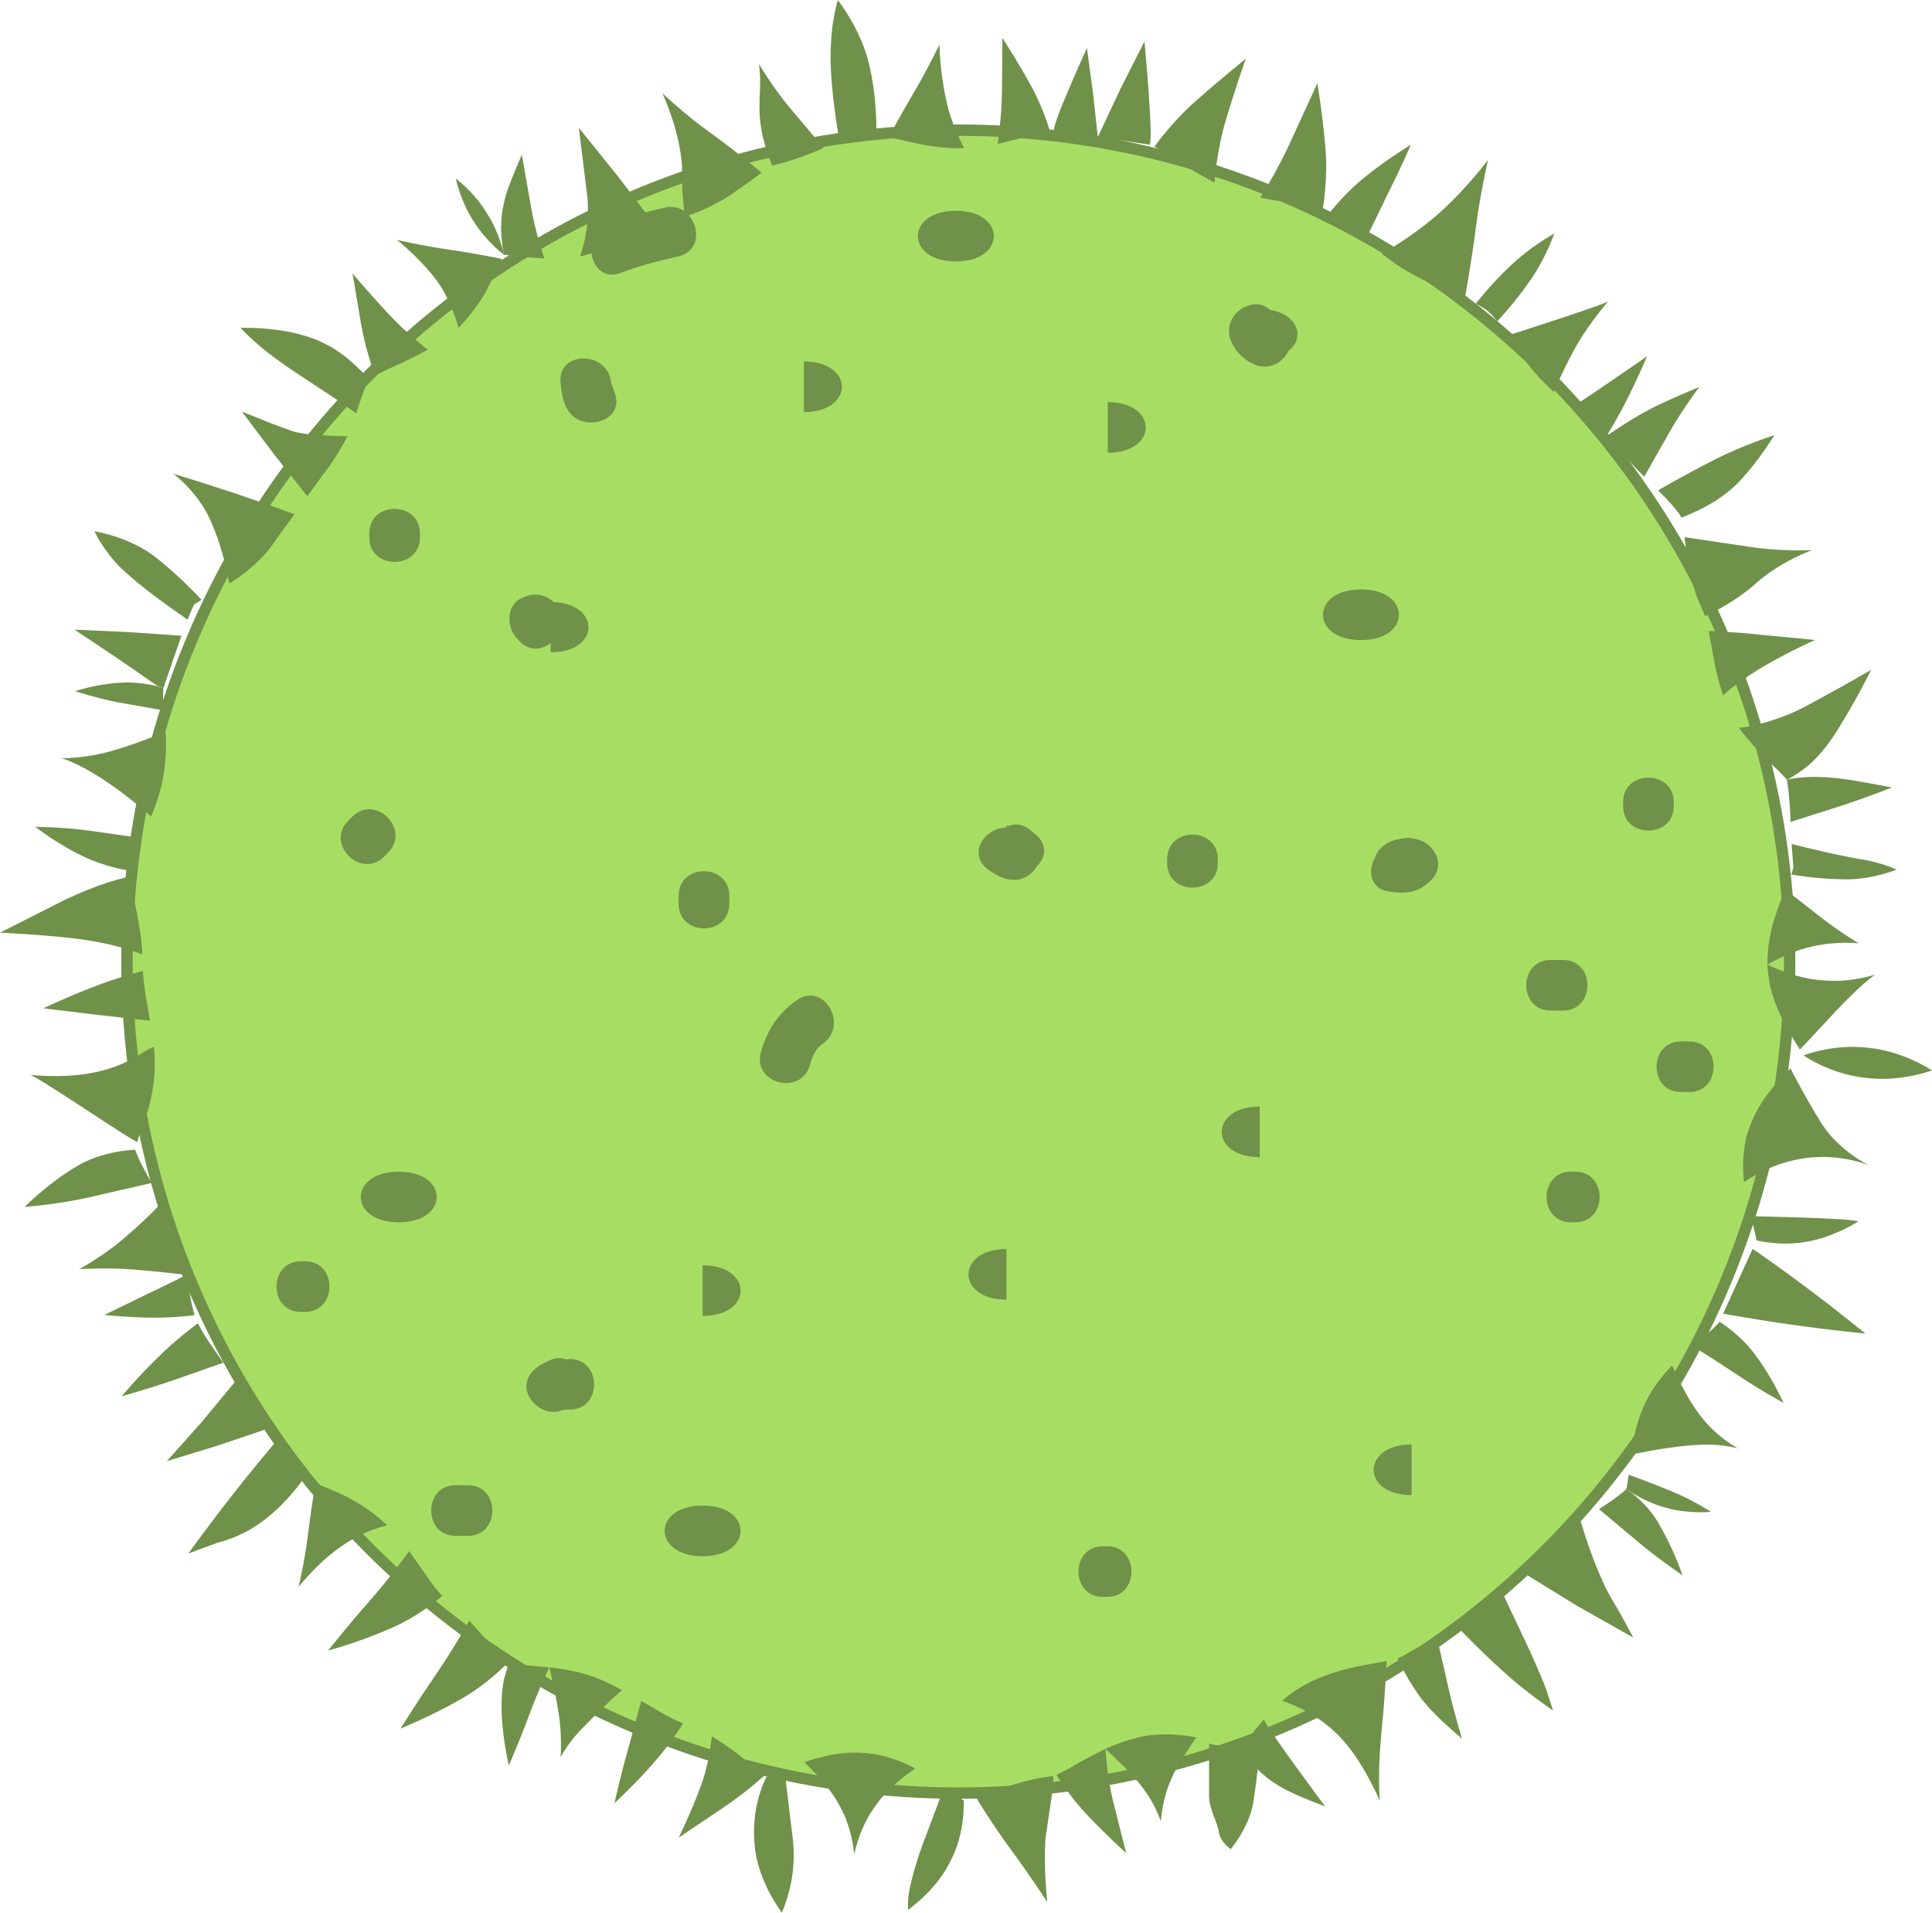 <?xml version="1.0" encoding="utf-8"?>
<!-- Generator: Adobe Illustrator 16.0.0, SVG Export Plug-In . SVG Version: 6.00 Build 0)  -->
<!DOCTYPE svg PUBLIC "-//W3C//DTD SVG 1.1//EN" "http://www.w3.org/Graphics/SVG/1.1/DTD/svg11.dtd">
<svg version="1.1" id="Layer_1" xmlns="http://www.w3.org/2000/svg" xmlns:xlink="http://www.w3.org/1999/xlink" x="0px" y="0px"
	 width="106.488px" height="105.402px" viewBox="0 0 106.488 105.402" style="enable-background:new 0 0 106.488 105.402;"
	 xml:space="preserve">
<style type="text/css">
<![CDATA[
	.st0{fill:none;stroke:#6F9149;stroke-width:0.627;stroke-miterlimit:10;}
	.st1{fill:#6F9149;}
	.st2{fill:#A8DD64;}
]]>
</style>
<g>
	<path class="st2" d="M98.643,52.994c0,25.309-20.516,45.82-45.82,45.82c-25.307,0-45.824-20.512-45.824-45.82
		c0-25.307,20.518-45.818,45.824-45.818C78.127,7.176,98.643,27.688,98.643,52.994"/>
	<circle class="st0" cx="52.82" cy="52.994" r="45.822"/>
	<path class="st1" d="M98.688,58.879c0,0,0.797,1.586,1.75,3.092c0.973,1.486,2.57,2.242,2.57,2.242
		c-0.793-0.295-1.646-0.451-2.518-0.455c-1.51-0.002-2.996,0.465-4.363,1.383c-0.098-0.801-0.051-1.607,0.105-2.395
		c0.225-0.824,0.584-1.613,1.096-2.314l0.398-0.521l0.396-0.449L98.688,58.879z"/>
	<path class="st1" d="M99.41,58.164c0,0,1.627-0.66,3.564-0.42c1.9,0.166,3.514,1.246,3.514,1.246s-1.82,0.678-3.715,0.4
		C100.834,59.176,99.41,58.164,99.41,58.164"/>
	<path class="st1" d="M96.498,67.023c0,0,5.895,0.111,5.912,0.301c0,0-1.309,0.838-2.738,1.086
		c-1.432,0.303-2.854-0.053-2.854-0.053s-0.008-0.035-0.014-0.072C96.734,67.889,96.498,67.023,96.498,67.023"/>
	<path class="st1" d="M94.777,72.838c0,0,1.223,0.744,2.057,1.947c0.863,1.166,1.467,2.525,1.467,2.525s-1.309-0.709-2.523-1.531
		c-1.215-0.814-2.477-1.59-2.477-1.59s0.545-0.469,1.086-0.936C94.803,72.863,94.764,72.83,94.777,72.838"/>
	<path class="st1" d="M92.162,75.244c0.502,1.125,1.074,2.25,1.861,3.143c0.514,0.574,1.105,1.055,1.758,1.43
		c0,0-0.354-0.098-0.887-0.162c-0.541-0.064-1.281-0.053-2.023,0.023c-1.488,0.152-2.967,0.484-2.967,0.484
		c0.061-0.443,0.148-0.963,0.301-1.555c0.182-0.676,0.49-1.387,0.871-2.004C91.445,76.039,91.832,75.584,92.162,75.244"/>
	<path class="st1" d="M89.771,81.27c0,0,1.172,0.418,2.318,0.895c1.156,0.463,2.225,1.154,2.225,1.154s-1.295,0.119-2.479-0.227
		c-1.209-0.307-2.193-1.035-2.193-1.035C89.686,81.924,89.771,81.27,89.771,81.27"/>
	<path class="st1" d="M97.426,53.158c0,0,1.459,0.766,2.994,0.863c1.539,0.162,2.928-0.312,2.928-0.312s-0.289,0.209-0.701,0.574
		c-0.406,0.361-0.928,0.877-1.434,1.412c-0.998,1.072-2.002,2.145-2.002,2.145s-0.398-0.572-0.973-1.676
		c-0.338-0.68-0.615-1.453-0.707-2.031C97.42,53.555,97.426,53.158,97.426,53.158"/>
	<path class="st1" d="M96.602,68.82c0,0,1.584,1.09,3.135,2.262c1.557,1.162,3.076,2.408,3.076,2.408s-1.992-0.193-3.949-0.473
		c-1.963-0.271-3.887-0.623-3.887-0.623L96.602,68.82z"/>
	<path class="st1" d="M82.787,87.727c0,0,0.756,1.609,1.516,3.213c0.354,0.816,0.748,1.637,0.953,2.262l0.346,1.061
		c0,0-1.506-1.002-2.799-2.199c-1.307-1.178-2.506-2.449-2.506-2.449s0.762-0.412,1.266-0.781
		C82.066,88.447,82.818,87.678,82.787,87.727"/>
	<path class="st1" d="M87.133,83.85c0,0,0.48,1.732,1.221,3.334c0.354,0.809,0.852,1.518,1.152,2.102
		c0.312,0.578,0.52,0.963,0.52,0.963s-1.547-0.877-3.096-1.75l-2.998-1.844c0,0,0.65-0.604,1.301-1.207
		c0.229-0.211,0.908-0.857,1.27-1.125C86.883,84.039,87.133,83.85,87.133,83.85"/>
	<path class="st1" d="M79.197,90.209c0,0,0.32,1.42,0.645,2.842c0.326,1.42,0.748,2.803,0.748,2.803
		c0.059-0.037-1.16-0.93-2.088-2.043c-0.906-1.123-1.475-2.43-1.475-2.43s0.072-0.025,0.18-0.061
		c0.047-0.016,0.07-0.031,0.092-0.043c0.111-0.064,0.229-0.133,0.35-0.205C78.42,90.643,79.197,90.209,79.197,90.209"/>
	<path class="st1" d="M69.672,94.734c-0.129,0.131,3.369,4.818,3.369,4.818s-0.348-0.139-0.865-0.338
		c-0.506-0.217-1.213-0.488-1.809-0.877c-1.24-0.758-2.016-1.982-2.016-1.982L69.672,94.734z"/>
	<path class="st1" d="M69.432,96.354c0,0-0.104,1.428-0.338,2.85c-0.168,1.42-1.26,2.699-1.26,2.699s-0.568-0.375-0.652-0.93
		c-0.07-0.551-0.541-1.279-0.541-1.998v-2.9c0,0,0,0.141,2.791,0.281V96.354z"/>
	<path class="st1" d="M65.93,95.746c0,0-0.18,0.271-0.449,0.68c-0.258,0.41-0.641,0.957-0.891,1.547
		c-0.545,1.154-0.607,2.395-0.607,2.395c-0.109-0.307-0.244-0.623-0.398-0.91c-0.611-1.168-1.646-2.15-2.654-3.078
		c0.24-0.113,0.51-0.227,0.799-0.33c0.34-0.129,0.721-0.232,1.061-0.316C63.809,95.486,65.107,95.574,65.93,95.746"/>
	<path class="st1" d="M89.643,82.057c0,0,1.211,0.783,1.887,2.094c0.729,1.254,1.209,2.658,1.209,2.658s-1.24-0.824-2.361-1.762
		s-2.244-1.879-2.244-1.879s0.695-0.447,1.1-0.762c0.203-0.156,0.375-0.307,0.414-0.354L89.643,82.057z"/>
	<path class="st1" d="M76.42,91.531c0,0-0.066,1.924-0.273,3.863C76.061,96.363,76,97.33,76.01,98.049
		c-0.006,0.717,0.051,1.189,0.051,1.189c-0.586-1.252-1.24-2.496-2.23-3.543c-0.832-0.855-1.918-1.549-3.16-1.967
		c0.48-0.436,1.035-0.779,1.613-1.076C74.271,91.779,75.539,91.752,76.42,91.531"/>
	<path class="st1" d="M53.119,99.219c0,0,0.113,1.74-0.725,3.326c-0.742,1.588-2.334,2.697-2.334,2.697s-0.057-0.51,0.08-1.16
		c0.135-0.662,0.375-1.506,0.674-2.328c0.617-1.637,1.232-3.271,1.232-3.271C51.979,98.438,53.049,99.201,53.119,99.219"/>
	<path class="st1" d="M58.01,97.877c0.17-0.018-0.137,1.699-0.393,3.48c-0.094,1.75,0.107,3.465,0.107,3.465
		s-0.947-1.461-1.994-2.879c-1.049-1.414-1.939-2.898-1.939-2.898s0.898-0.305,1.795-0.609c0.59-0.188,1.133-0.352,1.912-0.484
		C57.711,97.922,57.887,97.896,58.01,97.877"/>
	<path class="st1" d="M50.449,97.463c0,0-1.391,0.863-2.215,2.084c-0.879,1.174-1.15,2.656-1.15,2.656s-0.092-1.463-0.83-2.734
		c-0.693-1.295-1.969-2.346-1.904-2.363c-0.148,0.07,1.484-0.611,3.062-0.512C49.031,96.623,50.449,97.463,50.449,97.463"/>
	<path class="st1" d="M42.129,97.846c0,0-1.057,0.975-2.283,1.783c-1.217,0.82-2.438,1.641-2.438,1.641s0.646-1.297,1.152-2.67
		c0.545-1.359,0.672-2.918,0.672-2.918s1.189,0.738,1.818,1.295C41.754,97.57,42.129,97.846,42.129,97.846"/>
	<path class="st1" d="M37.652,94.977c0,0-0.754,1.211-1.732,2.295c-0.961,1.094-2.051,2.096-2.051,2.096s0.314-1.43,0.709-2.824
		c0.381-1.402,0.764-2.807,0.764-2.807l1.295,0.748C37.219,94.809,37.652,94.977,37.652,94.977"/>
	<path class="st1" d="M34.279,93.135c-0.711,0.641-1.404,1.299-2.055,1.982c-0.537,0.52-0.975,1.094-1.324,1.715
		c0,0,0.094-1.227-0.119-2.471c-0.188-1.246-0.504-2.473-0.504-2.473c0.789,0.086,1.895,0.236,3.131,0.807L34.279,93.135z"/>
	<path class="st1" d="M60.93,96.377c0,0,0.076,1.514,0.432,2.926c0.354,1.41,0.711,2.82,0.711,2.82s-1.094-0.992-2.096-2.047
		c-1.021-1.055-1.748-2.271-1.748-2.271s0.312-0.127,0.996-0.52C59.855,96.904,60.93,96.377,60.93,96.377"/>
	<path class="st1" d="M43.238,97.535c0,0,0.23,1.926,0.465,3.852c0.111,0.957,0.014,1.979-0.188,2.746
		c-0.189,0.766-0.42,1.27-0.42,1.27s-1.336-1.732-1.498-3.699c-0.107-1,0.023-1.98,0.225-2.666c0.195-0.693,0.418-1.111,0.418-1.111
		L43.238,97.535z"/>
	<path class="st1" d="M24.383,87.941c0,0-1.281,1.146-2.932,1.83c-1.619,0.719-3.367,1.191-3.367,1.191s1.1-1.393,2.264-2.709
		c1.164-1.314,2.207-2.775,2.207-2.775s0.568,0.812,1.135,1.627C24.156,87.766,24.383,87.941,24.383,87.941"/>
	<path class="st1" d="M28.021,91.602c0,0-1.18,1.254-2.744,2.105c-1.535,0.875-3.205,1.557-3.205,1.557s0.938-1.5,1.928-2.947
		c1-1.443,1.865-3.006,1.865-3.006s0.662,0.746,1.326,1.49C27.744,91.42,28.021,91.602,28.021,91.602"/>
	<path class="st1" d="M21.332,84.051l-0.104,0.035c-2.098,0.559-3.564,1.922-4.768,3.357c0,0,0.338-1.4,0.512-2.852
		c0.176-1.449,0.42-2.869,0.42-2.869c0.814,0.408,2.236,0.756,3.906,2.293L21.332,84.051z"/>
	<path class="st1" d="M14.814,78.713c0,0-1.395,0.473-2.787,0.943c-1.414,0.434-2.832,0.867-2.832,0.867s0.971-1.088,1.943-2.176
		c0.938-1.133,1.871-2.266,1.871-2.266L14.814,78.713z"/>
	<path class="st1" d="M12.309,75.098c0,0-1.387,0.486-2.777,0.971c-1.391,0.48-2.824,0.877-2.824,0.877s0.951-1.131,2-2.146
		c1.033-1.029,2.199-1.875,2.199-1.875s0.225,0.455,0.59,1.004C11.9,74.512,12.309,75.098,12.309,75.098"/>
	<path class="st1" d="M10.727,72.473c0,0-1.217,0.172-2.471,0.141c-1.25-0.018-2.51-0.148-2.51-0.148s1.129-0.547,2.258-1.098
		c1.137-0.531,2.26-1.109,2.26-1.109s0.121,0.648,0.24,1.293C10.615,72.123,10.727,72.473,10.727,72.473"/>
	<path class="st1" d="M30.277,91.889c0,0-0.643,1.336-1.139,2.701c-0.502,1.361-1.094,2.705-1.094,2.705s-0.338-1.443-0.395-2.881
		c-0.021-0.723,0.025-1.426,0.15-1.943c0.131-0.508,0.277-0.828,0.277-0.828c-0.033-0.023-0.041,0.02,0.602,0.098
		C29.479,91.814,30.277,91.889,30.277,91.889"/>
	<path class="st1" d="M16.781,81.434c-1.156,1.578-2.654,3.061-4.799,3.584l-1.602,0.596c0,0,1.17-1.629,2.395-3.182
		c1.221-1.564,2.492-3.055,2.492-3.055l1.334,1.955C16.637,81.346,16.506,81.275,16.781,81.434"/>
	<path class="st1" d="M7.574,62.92c-0.055,0.143-5.895-3.891-5.98-3.689c2.076,0.184,4.326,0.084,6.299-1.238
		c0.193-0.129,0.389-0.219,0.584-0.309l0.031,0.246C8.678,60.643,7.754,62.064,7.574,62.92"/>
	<path class="st1" d="M8.361,65.191c0,0-1.729,0.395-3.457,0.795c-1.727,0.393-3.545,0.523-3.545,0.523s1.291-1.295,2.811-2.201
		c1.514-0.93,3.289-0.943,3.289-0.943c0.037,0.086-0.113-0.252,0.162,0.432C7.859,64.326,8.361,65.191,8.361,65.191"/>
	<path class="st1" d="M8.262,56.25c0,0-1.467-0.164-2.939-0.328c-1.469-0.178-2.936-0.355-2.936-0.355s1.34-0.635,2.713-1.162
		c1.367-0.539,2.775-0.9,2.775-0.9s0.029,0.553,0.139,1.244C8.137,55.498,8.262,56.25,8.262,56.25"/>
	<path class="st1" d="M7.184,47.99c0,0-1.43-0.195-2.736-0.865c-1.314-0.627-2.502-1.559-2.502-1.559s1.502,0.008,2.959,0.209
		c1.457,0.207,2.912,0.414,2.912,0.414s-0.332,0.723-0.482,1.166C7.18,47.822,7.184,47.99,7.184,47.99"/>
	<path class="st1" d="M8.334,44.994c0,0-1.125-1.002-2.35-1.842c-0.609-0.42-1.252-0.789-1.738-1.025
		c-0.496-0.234-0.84-0.34-0.84-0.34s1.455,0.004,2.893-0.447c1.432-0.41,2.822-1.02,2.822-1.02s0.125,0.953-0.109,2.42
		c-0.135,0.748-0.307,1.244-0.445,1.643C8.426,44.748,8.334,44.994,8.334,44.994"/>
	<path class="st1" d="M9.033,39.154c0,0-1.23-0.219-2.459-0.438c-1.229-0.227-2.434-0.629-2.434-0.629s1.221-0.398,2.461-0.461
		c1.246-0.1,2.41,0.289,2.41,0.289c0.004,0.014-0.01-0.076-0.025,0.273C8.975,38.506,9.033,39.154,9.033,39.154"/>
	<path class="st1" d="M10.264,70.258c0,0-1.479-0.189-2.965-0.299c-1.484-0.121-2.939-0.016-2.939-0.016s1.281-0.684,2.412-1.65
		c1.139-0.949,2.17-2.037,2.17-2.037s0.49,0.877,0.855,2.055C10.129,69.408,10.264,70.258,10.264,70.258"/>
	<path class="st1" d="M7.846,52.596c0,0-0.482-0.193-1.217-0.395c-0.734-0.207-1.719-0.395-2.701-0.506
		C1.967,51.482,0,51.398,0,51.398s1.762-0.893,3.521-1.783c0.893-0.426,1.805-0.789,2.496-1.008
		c0.697-0.211,1.166-0.307,1.166-0.307s0.031,0.5,0.281,1.607c0.107,0.533,0.234,1.178,0.301,1.725
		C7.836,52.176,7.846,52.596,7.846,52.596"/>
	<path class="st1" d="M12.641,32.156c0,0-0.293-1.812-1.021-3.43c-0.707-1.652-2.129-2.666-2.129-2.666l0.111,0.064
		c2.246,0.678,4.457,1.418,6.627,2.213l-1.033,1.424C14.496,30.869,13.324,31.744,12.641,32.156"/>
	<path class="st1" d="M10.334,34.146c-1.297-0.91-2.59-1.814-3.766-2.934c-0.523-0.551-1.014-1.219-1.365-1.938
		c0,0,1.953,0.316,3.354,1.422c1.383,1.072,2.547,2.359,2.547,2.359c-0.672,0.416-0.326,0.23-0.418,0.271L10.334,34.146z"/>
	<path class="st1" d="M16.941,27.348c0,0-0.914-1.15-1.826-2.299c-0.887-1.182-1.779-2.361-1.779-2.361s0.338,0.133,0.848,0.334
		c0.502,0.209,1.178,0.48,1.881,0.717c0.695,0.24,1.543,0.213,2.096,0.277c0.586,0.016,0.975,0.027,0.975,0.027
		c0.111-0.105-0.807,1.51-1.322,2.098C17.375,26.742,16.941,27.348,16.941,27.348"/>
	<path class="st1" d="M20.674,20.699c0,0-0.504-1.33-0.758-2.762c-0.24-1.434-0.484-2.865-0.484-2.865s0.941,1.117,1.943,2.188
		c0.99,1.084,2.205,2.012,2.205,2.012s-1.029,0.557-1.76,0.873C21.062,20.482,20.674,20.699,20.674,20.699"/>
	<path class="st1" d="M25.266,18.049c0,0-0.398-1.594-1.332-2.77c-0.92-1.17-2.061-2.062-2.061-2.062s1.426,0.336,2.893,0.543
		c1.467,0.211,2.902,0.508,2.902,0.508s-0.375,0.762-0.746,1.525C26.508,16.729,25.264,18.145,25.266,18.049"/>
	<path class="st1" d="M27.779,14.041c0,0-0.988-0.734-1.664-1.836c-0.729-1.094-0.994-2.365-0.994-2.365s1.021,0.752,1.705,1.895
		C27.539,12.828,27.779,14.041,27.779,14.041"/>
	<path class="st1" d="M9.01,37.916l-0.342-0.117c-1.5-1.064-3.031-2.084-4.561-3.1l2.955,0.135C8.533,34.936,10,35.033,10,35.033
		l-0.994,2.883H9.01z"/>
	<path class="st1" d="M19.635,22.785c0,0-0.406-0.287-1.01-0.721c-0.617-0.408-1.439-0.949-2.262-1.49
		c-0.82-0.541-1.621-1.129-2.186-1.627c-0.576-0.49-0.916-0.883-0.916-0.883c1.992-0.014,4.021,0.299,5.521,1.408
		c0.586,0.418,1.088,0.914,1.57,1.428c-0.055,0.043-0.053,0.043-0.053,0.043C20.412,20.703,20.059,21.381,19.635,22.785"/>
	<path class="st1" d="M40.297,10.719c1.123-0.764,1.678-1.203,1.678-1.203s-1.334-1.125-2.771-2.162
		c-1.449-1.029-2.705-2.229-2.705-2.229s0.748,1.553,1.01,3.297c0.158,0.865,0.035,1.801,0.133,2.445
		c0.025,0.311,0.047,0.564,0.064,0.754c-0.285-0.188-0.646-0.277-1.07-0.178c-0.357,0.08-0.709,0.17-1.064,0.26
		c-0.395-0.523-0.928-1.221-1.461-1.918c-1.104-1.373-2.207-2.744-2.207-2.744l0.484,3.928c0.072,1.006-0.051,2.109-0.414,3.156
		c0.213-0.037,0.42-0.1,0.623-0.162c0.107,0.771,0.717,1.432,1.641,1.07c1.023-0.406,2.072-0.654,3.141-0.9
		c1.176-0.268,1.213-1.555,0.59-2.26c0.104-0.043,0.225-0.088,0.383-0.152C39.02,11.484,39.744,11.086,40.297,10.719"/>
	<path class="st1" d="M42.572,9.139c0,0-0.596-1.291-0.695-2.721c-0.049-0.715,0.027-1.455,0.023-1.994
		c-0.016-0.545-0.068-0.895-0.068-0.895s0.729,1.24,1.67,2.377C44.453,7.031,45.4,8.152,45.4,8.152s-0.725,0.344-1.895,0.719
		c-0.309,0.084-0.619,0.17-0.854,0.234C42.635,9.105,42.572,9.139,42.572,9.139"/>
	<path class="st1" d="M48.979,7.561c0,0,0.693-1.273,1.434-2.537c0.744-1.262,1.365-2.566,1.365-2.566s0.029,1.436,0.338,2.875
		c0.262,1.449,1.025,2.828,1.025,2.828s-0.359,0.018-0.855-0.008c-0.484-0.031-1.08-0.109-1.592-0.211
		C49.836,7.754,48.979,7.561,48.979,7.561"/>
	<path class="st1" d="M54.988,7.928c0,0,0.227-1.479,0.24-2.934l0.021-2.902c0,0,0.807,1.229,1.506,2.5
		c0.725,1.266,1.113,2.631,1.113,2.631c0.021-0.01-0.355,0.043-1.098,0.254C56.062,7.68,54.988,7.928,54.988,7.928"/>
	<path class="st1" d="M58.115,7.201c-0.268-0.047,1.795-4.553,1.795-4.553s0.166,1.229,0.332,2.457
		c0.135,1.225,0.266,2.449,0.266,2.449L58.115,7.201z"/>
	<path class="st1" d="M27.779,14.041c0,0-0.342-1.412-0.016-2.799c0.141-0.699,0.439-1.371,0.646-1.879
		c0.209-0.506,0.352-0.844,0.352-0.844s0.25,1.434,0.504,2.865c0.238,1.434,0.74,2.857,0.74,2.857s-0.27-0.018-0.678-0.045
		c-0.316-0.029-0.74-0.074-1.164-0.119C27.971,14.061,27.779,14.041,27.779,14.041"/>
	<path class="st1" d="M46.279,7.779c0,0-0.369-1.889-0.477-3.828c-0.053-0.969-0.002-1.959,0.109-2.707
		C46.033,0.502,46.176,0,46.176,0s1.328,1.684,1.74,3.611c0.457,1.898,0.383,3.805,0.383,3.805
		c-0.039-0.012-0.676-0.111-0.783-0.051C47.172,7.408,46.279,7.779,46.279,7.779"/>
	<path class="st1" d="M69.461,10.898c0,0,0.969-1.521,1.686-3.119c0.73-1.594,1.463-3.188,1.463-3.188s0.295,1.738,0.436,3.48
		C73.215,9.82,72.91,11.5,72.91,11.5s-0.396-0.133-1.307-0.256C70.748,11.135,69.461,10.898,69.461,10.898"/>
	<path class="st1" d="M63.631,8.082c0,0,0.988-1.404,2.33-2.562c1.324-1.17,2.703-2.281,2.703-2.281s-0.584,1.645-1.078,3.322
		c-0.527,1.672-0.643,3.504-0.643,3.504s-1.322-0.699-2.078-1.23C64.035,8.277,63.631,8.082,63.631,8.082"/>
	<path class="st1" d="M73.326,11.682c0,0,0.871-1.129,2.031-2.025c1.137-0.912,2.412-1.686,2.412-1.686s-0.584,1.346-1.242,2.641
		c-0.637,1.312-1.273,2.627-1.273,2.627s-0.57-0.494-1.141-0.988C73.619,11.84,73.326,11.682,73.326,11.682"/>
	<path class="st1" d="M81.344,16.732c0,0,0.875-1.131,1.947-2.119c1.045-1.01,2.379-1.744,2.379-1.744s-0.496,1.424-1.344,2.604
		c-0.814,1.195-1.801,2.236-1.801,2.236s-0.355-0.455-0.512-0.557C81.844,16.994,81.344,16.732,81.344,16.732"/>
	<path class="st1" d="M83.09,18.494c0,0,5.635-1.795,5.572-1.914c0,0-0.953,1.088-1.711,2.359c-0.732,1.283-1.309,2.666-1.309,2.666
		s-0.193-0.186-0.482-0.461c-0.344-0.342-0.721-0.785-1.035-1.195C83.488,19.109,83.09,18.494,83.09,18.494"/>
	<path class="st1" d="M86.625,22.447c0,0,1.066-0.678,2.094-1.393c1.031-0.709,2.064-1.416,2.064-1.416s-0.49,1.143-1.041,2.25
		c-0.543,1.111-1.197,2.145-1.197,2.145s-0.352-0.324-0.846-0.721C87.164,22.881,86.625,22.447,86.625,22.447"/>
	<path class="st1" d="M60.51,7.553c0,0,0.619-1.318,1.24-2.643c0.664-1.312,1.332-2.627,1.332-2.627S63.619,8,63.346,7.967
		L60.51,7.553z"/>
	<path class="st1" d="M76.164,13.99c0,0,1.783-0.996,3.244-2.32c1.461-1.318,2.611-2.859,2.611-2.859s-0.441,1.867-0.682,3.805
		c-0.25,1.932-0.6,3.83-0.6,3.83s-1.021-0.453-2.043-0.906c-0.596-0.279-1.279-0.656-1.787-1.004
		C76.463,14.209,76.164,13.99,76.164,13.99"/>
	<path class="st1" d="M92.852,29.604c0,0,1.762,0.26,3.521,0.523c1.77,0.281,3.51,0.189,3.51,0.189s-1.648,0.578-3,1.746
		c-1.322,1.207-2.908,1.891-2.908,1.891s-0.039-0.119-0.092-0.242c-0.092-0.209-0.199-0.449-0.311-0.709
		c-0.145-0.383-0.26-0.768-0.35-1.127C92.908,30.436,92.852,29.604,92.852,29.604"/>
	<path class="st1" d="M91.393,27.021c0,0,1.518-0.889,3.098-1.68c1.57-0.812,3.309-1.357,3.309-1.357
		c-0.525,0.836-1.105,1.633-1.75,2.35c-0.924,1.053-2.139,1.715-3.385,2.197c-0.047-0.131-0.033-0.098-0.033-0.098
		C92.432,28.113,91.975,27.596,91.393,27.021"/>
	<path class="st1" d="M94.18,34.773c0,0,1.459,0.047,2.93,0.215l2.936,0.279c0,0-1.336,0.594-2.619,1.332
		c-0.645,0.365-1.266,0.777-1.721,1.119c-0.457,0.328-0.736,0.613-0.736,0.613c-0.027-0.047-0.363-1.15-0.514-2.043
		C94.316,35.529,94.18,34.773,94.18,34.773"/>
	<path class="st1" d="M98.488,42.975l0.193-0.047c1.803-0.33,3.736,0.129,5.596,0.469c0,0-1.379,0.553-2.781,1.004
		c-1.4,0.447-2.803,0.895-2.803,0.895C98.666,44.34,98.566,43.311,98.488,42.975"/>
	<path class="st1" d="M98.75,46.512c1.391,0.35,2.785,0.674,4.189,0.906c0.537,0.107,1.078,0.277,1.602,0.506
		c0,0-1.457,0.586-2.928,0.533c-1.453-0.006-2.881-0.27-2.881-0.27c0.166-0.484,0.104-0.377,0.117-0.381L98.75,46.512z"/>
	<path class="st1" d="M98.404,49.02l1.98,1.549c0.994,0.779,2.064,1.418,2.064,1.418s-1.24-0.137-2.533,0.168
		c-1.281,0.262-2.498,1.006-2.498,1.006s-0.006-0.336,0.039-0.838c0.033-0.471,0.193-1.24,0.357-1.729
		C98.127,49.619,98.404,49.02,98.404,49.02"/>
	<path class="st1" d="M88.547,24.033c0,0,1.168-0.842,2.465-1.521c1.305-0.664,2.709-1.174,2.674-1.219c0,0-0.871,1.152-1.611,2.422
		l-1.447,2.551c0,0-0.607-0.58-1.303-1.389c-0.111-0.131-0.225-0.266-0.332-0.391c-0.076-0.082-0.145-0.156-0.207-0.221
		C88.641,24.125,88.547,24.033,88.547,24.033"/>
	<path class="st1" d="M95.852,40.092c0.037,0.078,2.133-0.291,3.848-1.262c1.734-0.924,3.434-1.916,3.434-1.916
		s-0.873,1.773-1.926,3.428c-0.527,0.824-1.15,1.572-1.727,1.99c-0.557,0.434-0.992,0.645-0.992,0.645s0.008,0.021-0.018-0.018
		c-0.072-0.102-0.314-0.359-0.684-0.713C97.064,41.623,95.859,40.203,95.852,40.092"/>
	<path class="st1" d="M19.416,45.008l-0.223,0.225c-1.273,1.271,0.701,3.246,1.973,1.977l0.223-0.227
		C22.662,45.709,20.689,43.736,19.416,45.008"/>
	<path class="st1" d="M30.516,33.178c-0.402-0.373-0.99-0.557-1.615-0.279c-0.051,0.023-0.098,0.043-0.148,0.064
		c-0.863,0.385-0.832,1.598-0.281,2.193l0.145,0.16c0.549,0.598,1.242,0.504,1.736,0.119v0.512
		C33.08,35.947,33.123,33.299,30.516,33.178"/>
	<path class="st1" d="M38.727,69.73v2.791C41.518,72.521,41.518,69.73,38.727,69.73"/>
	<path class="st1" d="M21.979,64.57c-2.791,0-2.791,2.791,0,2.791S24.77,64.57,21.979,64.57"/>
	<path class="st1" d="M56.939,45.883c-0.354-0.379-0.859-0.564-1.332-0.367c-0.049-0.004-0.082-0.018-0.133-0.018v0.09
		c-0.006,0.002-0.012,0.01-0.018,0.014c-1.148,0.021-2.143,1.4-1.039,2.277c0.836,0.664,1.891,0.957,2.648,0
		c0.033-0.039,0.039-0.084,0.062-0.123C57.744,47.203,57.682,46.373,56.939,45.883"/>
	<path class="st1" d="M69.432,60.98c-2.791,0-2.791,2.791,0,2.791V60.98z"/>
	<path class="st1" d="M61.016,85.213h-0.223c-1.799,0-1.801,2.791,0,2.791h0.223C62.814,88.004,62.816,85.213,61.016,85.213"/>
	<path class="st1" d="M38.727,82.969c-2.791,0-2.791,2.791,0,2.791S41.518,82.969,38.727,82.969"/>
	<path class="st1" d="M37.406,49.361v0.449c0,1.795,2.791,1.799,2.791,0v-0.449C40.197,47.566,37.406,47.561,37.406,49.361"/>
	<path class="st1" d="M77.805,46.215V46.17c-1.164,0-1.812,0.49-2.006,1.057c-0.428,0.748-0.289,1.766,0.779,1.908
		c0.934,0.129,1.541,0.076,2.252-0.58C79.857,47.609,78.902,46.232,77.805,46.215"/>
	<path class="st1" d="M61.057,22.162v2.791C63.848,24.953,63.848,22.162,61.057,22.162"/>
	<path class="st1" d="M44.309,19.918v2.791C47.1,22.709,47.1,19.918,44.309,19.918"/>
	<path class="st1" d="M75.014,32.482c-2.791,0-2.791,2.791,0,2.791S77.805,32.482,75.014,32.482"/>
	<path class="st1" d="M86.82,64.57h-0.225c-1.797,0-1.801,2.791,0,2.791h0.225C88.615,67.361,88.619,64.57,86.82,64.57"/>
	<path class="st1" d="M89.463,44.201v0.223c0,1.797,2.791,1.801,2.791,0v-0.223C92.254,42.406,89.463,42.4,89.463,44.201"/>
	<path class="st1" d="M77.805,79.604c-2.791,0-2.791,2.791,0,2.791V79.604z"/>
	<path class="st1" d="M55.475,68.832c-2.791,0-2.791,2.791,0,2.791V68.832z"/>
	<path class="st1" d="M70,17.076c-0.955-0.91-2.805,0.357-2.109,1.801c0.258,0.547,0.633,0.908,1.172,1.174
		c0.842,0.416,1.619-0.053,1.947-0.703C71.934,18.643,71.58,17.344,70,17.076"/>
	<path class="st1" d="M52.684,11.617c-2.791,0-2.791,2.791,0,2.791S55.475,11.617,52.684,11.617"/>
	<path class="st1" d="M64.332,47.342v0.223c0,1.799,2.791,1.801,2.791,0v-0.223C67.123,45.547,64.332,45.541,64.332,47.342"/>
	<path class="st1" d="M86.146,52.902h-0.674c-1.797,0-1.797,2.791,0,2.791h0.674C87.943,55.693,87.945,52.902,86.146,52.902"/>
	<path class="st1" d="M93.102,57.391h-0.449c-1.795,0-1.797,2.791,0,2.791h0.449C94.9,60.182,94.902,57.391,93.102,57.391"/>
	<path class="st1" d="M43.932,55.111c-1.045,0.723-1.633,1.639-1.986,2.854c-0.508,1.729,2.188,2.465,2.689,0.742
		c0.137-0.467,0.287-0.896,0.707-1.184C46.807,56.508,45.414,54.084,43.932,55.111"/>
	<path class="st1" d="M31.398,74.891c-0.064,0-0.121,0.023-0.186,0.025c-0.244-0.092-0.527-0.113-0.859,0.025
		c-0.098,0.041-0.17,0.086-0.256,0.125c-0.006,0.004-0.01,0.004-0.016,0.004l0.004,0.002c-0.324,0.154-0.598,0.316-0.838,0.641
		c-0.756,1.012,0.492,2.352,1.578,2.049c0.184-0.068,0.373-0.096,0.572-0.08C33.195,77.693,33.197,74.902,31.398,74.891"/>
	<path class="st1" d="M25.789,81.848h-0.674c-1.797,0-1.801,2.791,0,2.791h0.674C27.586,84.639,27.588,81.848,25.789,81.848"/>
	<path class="st1" d="M16.812,69.506H16.59c-1.797,0-1.801,2.791,0,2.791h0.223C18.611,72.297,18.613,69.506,16.812,69.506"/>
	<path class="st1" d="M20.354,29.393v0.223c0,1.797,2.791,1.801,2.791,0v-0.223C23.145,27.598,20.354,27.592,20.354,29.393"/>
	<path class="st1" d="M33.865,21.615c-0.059-0.176-0.115-0.352-0.176-0.525c-0.176-1.771-2.969-1.787-2.791,0
		c0.051,0.496,0.086,0.805,0.277,1.27C31.848,23.998,34.551,23.279,33.865,21.615"/>
</g>
</svg>

